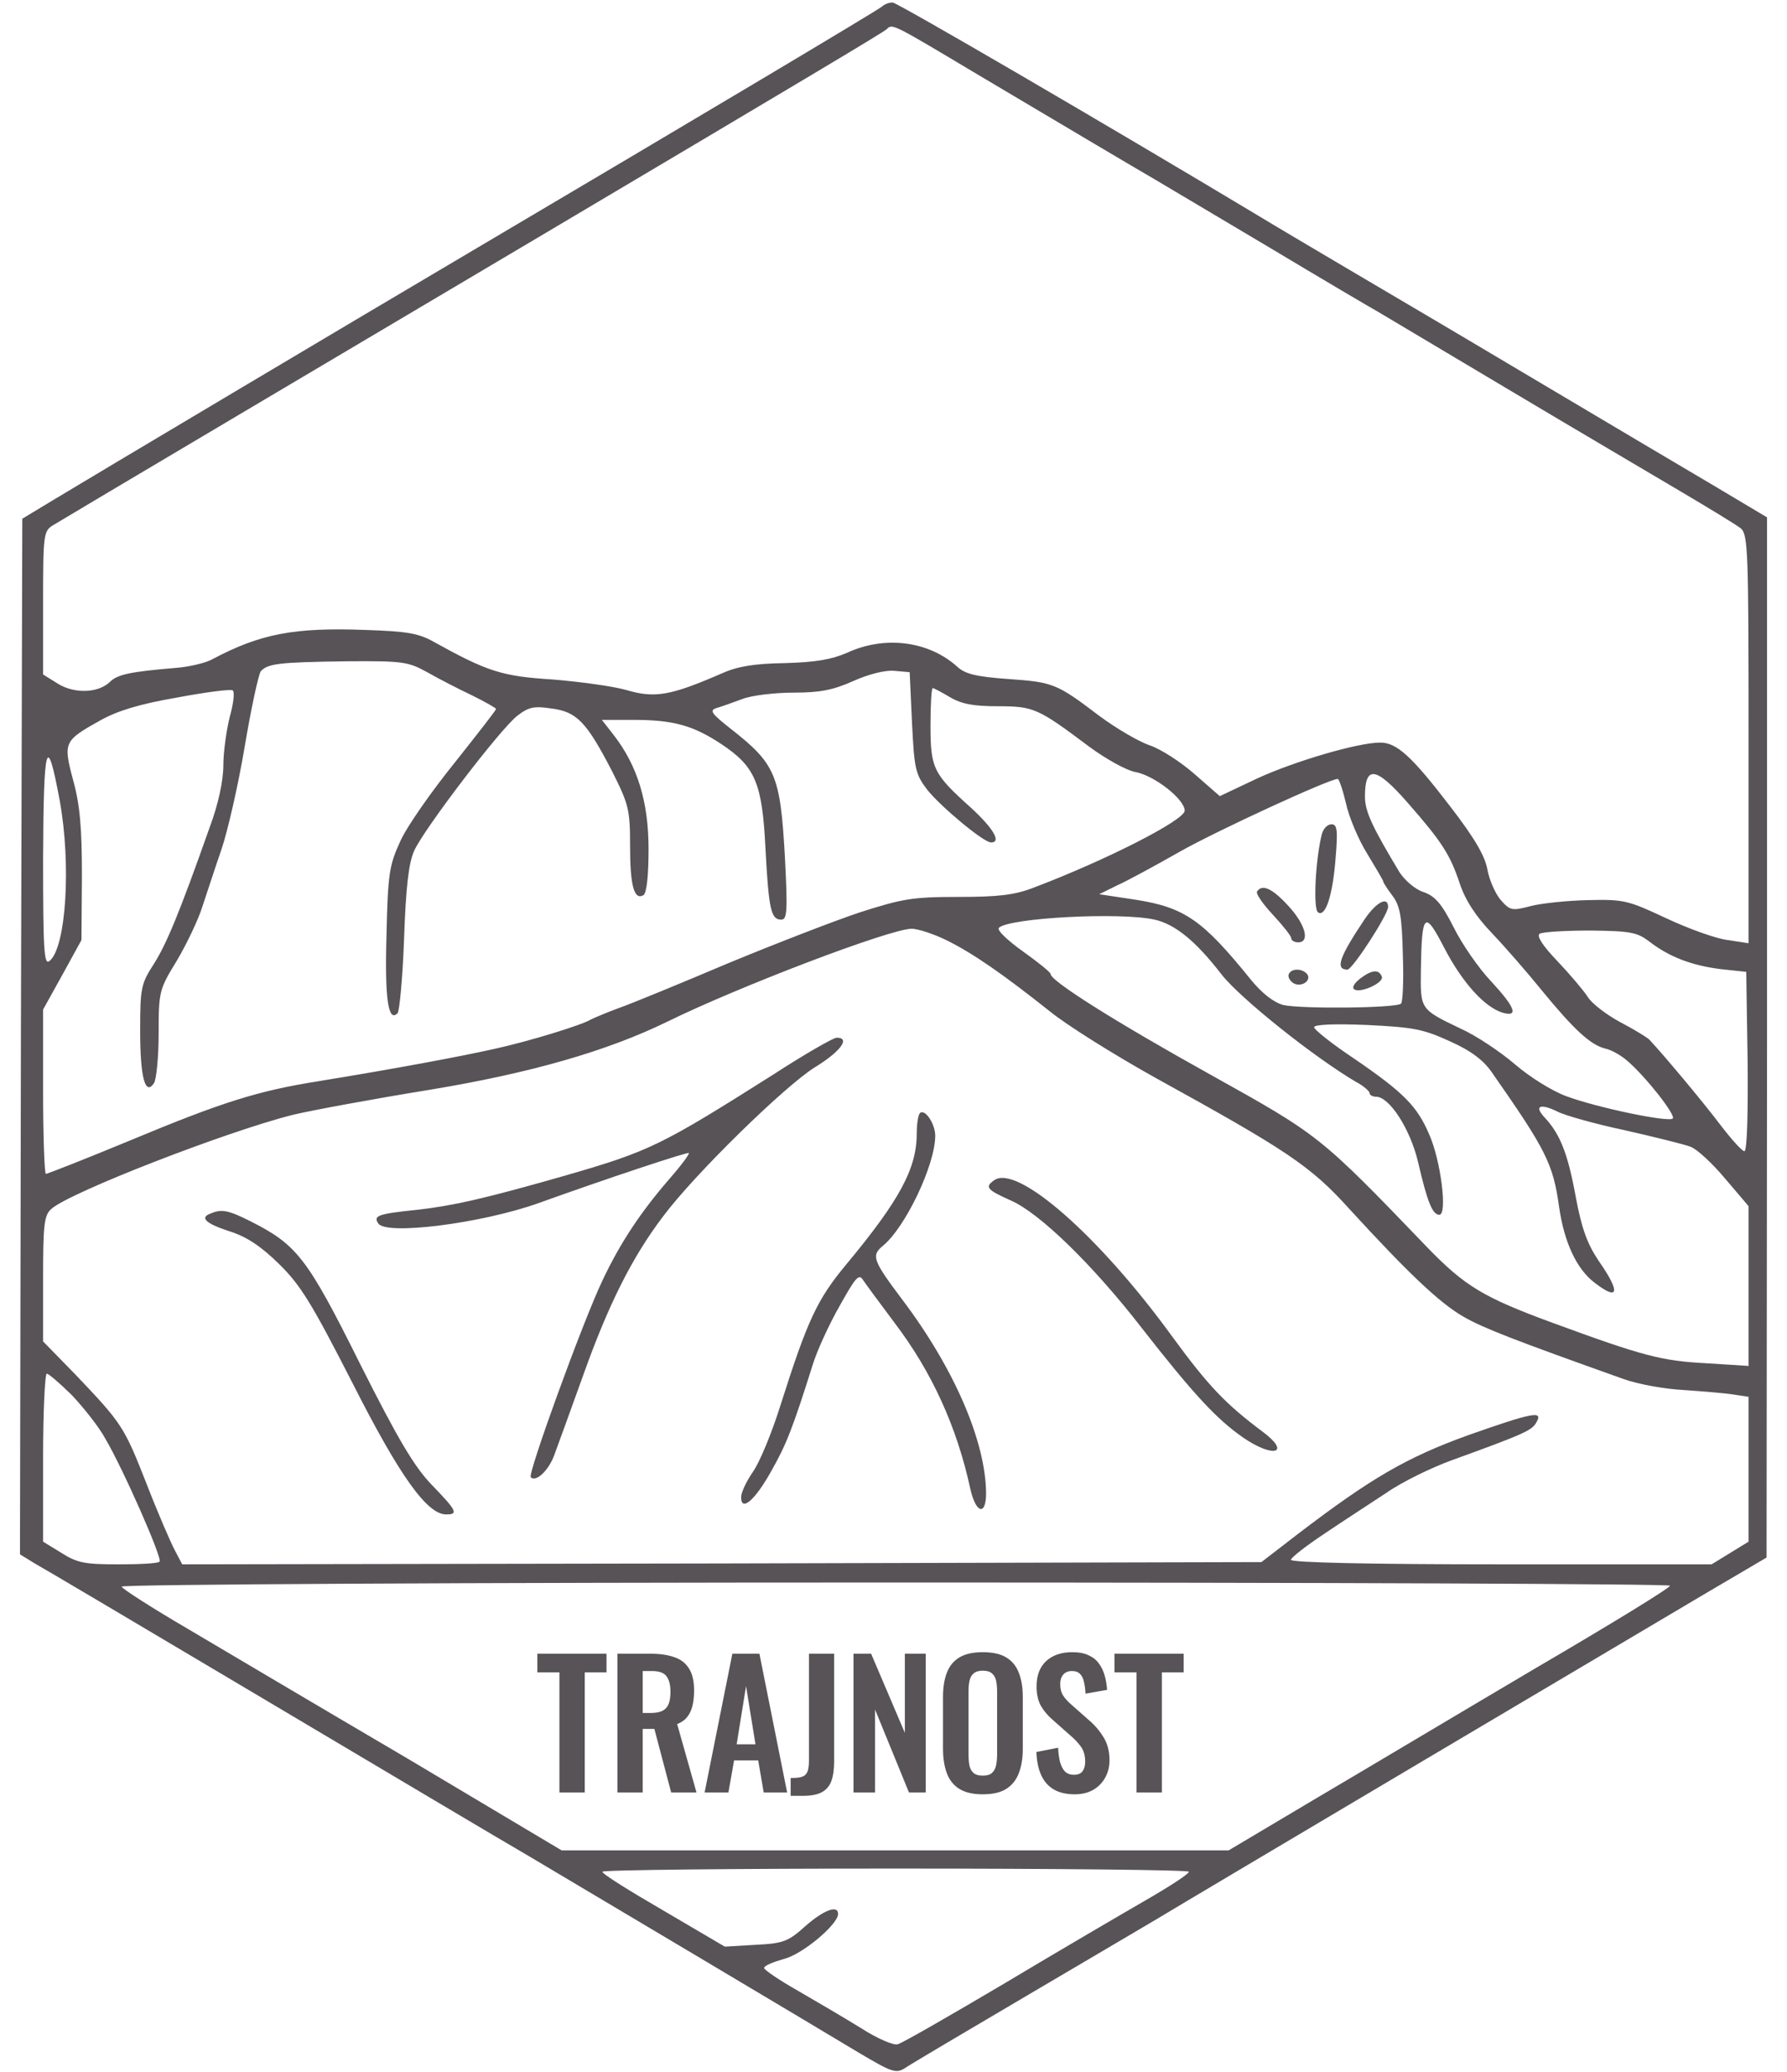 <?xml version="1.0" encoding="UTF-8"?> <svg xmlns="http://www.w3.org/2000/svg" width="88" height="102" viewBox="0 0 88 102" fill="none"><path d="M43.432 0.324C43.227 0.503 34.715 5.577 23.062 12.462C17.986 15.457 4.421 23.527 2.578 24.644L1.098 25.538L1.03 51.021L0.984 76.525L1.713 76.973C2.122 77.196 7.175 80.191 12.933 83.611C18.692 87.031 24.632 90.563 26.134 91.435C29.412 93.38 39.745 99.527 42.271 101.047C43.887 102.008 44.115 102.097 44.547 101.829C44.797 101.65 47.642 99.974 50.829 98.096C54.015 96.219 56.792 94.587 56.974 94.475C58.408 93.603 81.828 79.722 84.104 78.381L86.994 76.682L87.017 51.066V25.471L84.354 23.884C82.875 23.013 79.256 20.867 76.32 19.123C73.384 17.38 70.675 15.77 70.289 15.547C69.72 15.211 63.074 11.3 61.981 10.629C54.607 6.203 44.183 0.123 43.955 0.123C43.773 0.123 43.546 0.213 43.432 0.324ZM48.234 3.722C53.014 6.561 55.654 8.126 56.883 8.841C57.406 9.154 59.933 10.652 62.527 12.194C65.099 13.736 67.489 15.144 67.853 15.346C68.195 15.547 71.085 17.268 74.272 19.168C77.458 21.068 81.259 23.303 82.693 24.153C84.127 25.002 85.492 25.829 85.72 26.008C86.084 26.321 86.107 27.103 86.107 36.402V46.438L85.083 46.282C84.514 46.215 83.148 45.723 82.055 45.209C80.189 44.337 79.984 44.27 78.209 44.315C77.185 44.337 75.91 44.471 75.387 44.606C74.454 44.852 74.363 44.829 73.907 44.315C73.634 44.002 73.338 43.309 73.247 42.817C73.134 42.147 72.61 41.253 71.404 39.688C69.515 37.229 68.786 36.559 67.967 36.559C66.875 36.559 63.757 37.475 61.913 38.324L60.069 39.196L58.84 38.123C58.157 37.52 57.156 36.871 56.61 36.693C56.086 36.514 54.971 35.866 54.129 35.24C52.035 33.653 51.876 33.586 49.645 33.429C48.075 33.317 47.529 33.183 47.142 32.826C45.73 31.552 43.568 31.283 41.725 32.133C40.951 32.468 40.2 32.602 38.652 32.647C37.173 32.669 36.331 32.803 35.58 33.139C33.008 34.256 32.257 34.39 30.823 33.966C30.186 33.787 28.57 33.563 27.204 33.452C24.723 33.295 24.017 33.072 21.355 31.596C20.604 31.172 20.012 31.082 18.032 31.015C14.504 30.881 12.842 31.194 10.475 32.446C10.134 32.647 9.246 32.848 8.541 32.893C6.424 33.072 5.787 33.206 5.423 33.563C4.854 34.122 3.693 34.167 2.873 33.675L2.122 33.206V29.696C2.122 26.276 2.145 26.142 2.623 25.852C3.124 25.538 18.1 16.664 26.589 11.635C39.517 3.968 43.455 1.621 43.659 1.442C43.955 1.152 43.887 1.129 48.234 3.722ZM21.036 33.094C21.582 33.407 22.584 33.921 23.244 34.234C23.881 34.547 24.427 34.86 24.427 34.904C24.427 34.971 23.494 36.156 22.379 37.564C21.241 38.973 20.035 40.694 19.716 41.409C19.17 42.594 19.101 42.996 19.033 46.059C18.942 49.21 19.124 50.35 19.579 49.881C19.67 49.791 19.83 48.137 19.898 46.215C19.989 43.644 20.125 42.482 20.399 41.879C20.899 40.783 24.655 35.866 25.474 35.24C26.02 34.815 26.294 34.748 27.158 34.882C28.41 35.038 28.888 35.553 30.14 37.967C30.959 39.599 31.028 39.844 31.028 41.655C31.028 43.622 31.232 44.337 31.688 44.069C31.847 43.957 31.938 43.108 31.938 41.789C31.938 39.487 31.392 37.699 30.231 36.201L29.639 35.441H31.187C33.144 35.441 34.123 35.709 35.511 36.626C37.196 37.743 37.537 38.548 37.696 41.789C37.856 44.784 37.969 45.276 38.47 45.276C38.766 45.276 38.789 44.852 38.652 42.191C38.425 38.146 38.197 37.609 35.967 35.866C35.033 35.128 34.919 34.971 35.284 34.86C35.511 34.793 36.08 34.592 36.558 34.413C37.014 34.234 38.174 34.1 39.085 34.1C40.405 34.1 41.042 33.966 42.043 33.519C42.794 33.183 43.614 32.982 44.046 33.027L44.797 33.094L44.911 35.575C45.025 37.855 45.071 38.101 45.662 38.883C46.345 39.733 48.439 41.476 48.803 41.476C49.327 41.476 48.917 40.783 47.825 39.777C45.958 38.101 45.822 37.833 45.822 35.709C45.822 34.703 45.867 33.876 45.935 33.876C45.981 33.876 46.368 34.077 46.778 34.323C47.346 34.658 47.938 34.77 49.122 34.77C50.897 34.77 51.102 34.86 53.605 36.737C54.448 37.363 55.495 37.944 55.927 38.011C56.86 38.19 58.34 39.353 58.34 39.911C58.34 40.381 54.425 42.37 50.874 43.712C49.941 44.069 49.145 44.158 47.164 44.158C44.934 44.158 44.433 44.248 42.339 44.919C41.065 45.343 38.129 46.483 35.807 47.444C33.486 48.428 31.096 49.411 30.459 49.635C29.844 49.858 29.23 50.127 29.093 50.194C28.729 50.44 26.066 51.267 24.313 51.647C22.72 52.004 19.511 52.608 15.665 53.234C12.706 53.703 10.931 54.262 6.424 56.14C4.216 57.056 2.327 57.794 2.259 57.794C2.191 57.794 2.122 55.961 2.122 53.748V49.702L3.078 47.981L4.011 46.282L4.034 43.153C4.034 40.783 3.943 39.643 3.602 38.414C3.101 36.536 3.147 36.469 4.945 35.463C5.787 34.994 6.879 34.658 8.7 34.346C10.111 34.077 11.363 33.921 11.454 33.988C11.568 34.055 11.499 34.636 11.317 35.284C11.158 35.91 10.999 37.006 10.999 37.676C10.999 38.436 10.748 39.599 10.339 40.694C8.791 45.075 8.199 46.461 7.585 47.444C6.947 48.428 6.902 48.629 6.902 50.73C6.902 53.055 7.152 53.971 7.585 53.323C7.699 53.144 7.812 52.049 7.812 50.887C7.812 48.83 7.835 48.718 8.7 47.31C9.178 46.506 9.77 45.276 9.975 44.606C10.202 43.935 10.612 42.661 10.908 41.812C11.204 40.94 11.727 38.682 12.046 36.782C12.364 34.882 12.729 33.206 12.842 33.049C13.184 32.669 13.73 32.602 17.053 32.557C19.852 32.535 20.103 32.58 21.036 33.094ZM2.942 39.42C3.511 42.549 3.26 46.64 2.441 47.31C2.168 47.534 2.122 46.841 2.122 42.236C2.145 36.581 2.304 35.977 2.942 39.42ZM69.31 39.509C70.994 41.431 71.404 42.057 71.882 43.488C72.155 44.315 72.678 45.12 73.475 45.947C74.112 46.617 75.205 47.869 75.91 48.741C77.504 50.686 78.323 51.446 79.051 51.624C79.37 51.691 79.871 51.982 80.189 52.273C81.122 53.1 82.533 54.91 82.374 55.067C82.169 55.268 78.641 54.53 77.139 53.971C76.457 53.726 75.341 53.033 74.613 52.407C73.885 51.781 72.678 50.976 71.927 50.641C69.924 49.68 69.947 49.702 69.97 47.757C70.015 44.919 70.152 44.784 71.131 46.684C72.018 48.383 73.111 49.59 73.999 49.858C74.795 50.082 74.613 49.59 73.43 48.316C72.815 47.668 71.996 46.483 71.586 45.656C70.994 44.494 70.675 44.114 70.084 43.913C69.674 43.779 69.173 43.331 68.923 42.952C67.58 40.716 67.216 39.956 67.216 39.218C67.216 37.654 67.762 37.743 69.31 39.509ZM66.283 39.554C66.419 40.202 66.897 41.342 67.33 42.035C67.762 42.75 68.126 43.354 68.126 43.421C68.126 43.466 68.331 43.779 68.582 44.114C68.946 44.606 69.037 45.12 69.082 46.997C69.128 48.249 69.082 49.344 68.991 49.411C68.764 49.635 64.052 49.68 63.188 49.478C62.709 49.344 62.141 48.897 61.594 48.227C59.227 45.298 58.34 44.673 55.904 44.293L54.129 44.024L55.039 43.577C55.54 43.354 56.928 42.594 58.112 41.923C59.933 40.895 65.418 38.369 65.873 38.347C65.941 38.347 66.124 38.883 66.283 39.554ZM56.86 45.276C57.862 45.5 58.886 46.327 60.16 47.981C61.093 49.166 64.712 52.049 66.761 53.256C67.148 53.457 67.444 53.726 67.444 53.815C67.444 53.904 67.58 53.994 67.762 53.994C68.422 53.994 69.446 55.581 69.833 57.213C70.289 59.18 70.539 59.806 70.88 59.806C71.29 59.806 70.949 57.123 70.38 55.849C69.788 54.463 69.128 53.793 66.715 52.139C65.6 51.401 64.712 50.686 64.712 50.574C64.712 50.44 65.691 50.395 67.307 50.462C69.606 50.574 70.084 50.663 71.404 51.267C72.451 51.736 73.065 52.206 73.475 52.809C76.115 56.587 76.479 57.28 76.775 59.403C77.025 61.169 77.64 62.466 78.505 63.136C79.711 64.075 79.825 63.65 78.733 62.086C78.163 61.236 77.89 60.498 77.594 58.911C77.208 56.788 76.821 55.827 76.07 55.022C75.523 54.441 75.842 54.307 76.707 54.731C77.048 54.91 78.55 55.335 80.03 55.648C81.509 55.983 82.943 56.341 83.239 56.453C83.558 56.564 84.309 57.257 84.946 58.017L86.107 59.381V63.315V67.249L84.013 67.115C81.828 67.003 80.895 66.757 76.457 65.126C73.043 63.874 72.132 63.315 70.289 61.415C64.963 55.871 64.963 55.894 59.591 52.898C54.926 50.306 51.739 48.294 51.739 47.959C51.739 47.869 51.125 47.377 50.374 46.841C49.623 46.304 49.076 45.79 49.19 45.678C49.691 45.187 55.176 44.896 56.86 45.276ZM46.595 46.282C47.916 46.93 49.418 47.981 51.671 49.769C52.513 50.462 54.88 51.937 56.883 53.055C63.37 56.631 64.53 57.391 66.465 59.537C69.333 62.667 70.903 64.164 72.087 64.835C73.065 65.394 74.567 65.975 79.962 67.897C80.644 68.143 81.987 68.389 82.92 68.434C83.853 68.501 84.969 68.59 85.378 68.657L86.107 68.769V72.323V75.9L85.196 76.459L84.286 77.017H73.93C67.444 77.017 63.574 76.928 63.574 76.794C63.574 76.682 64.326 76.101 65.236 75.497C66.124 74.894 67.512 74 68.286 73.486C69.059 72.949 70.493 72.256 71.472 71.898C75.045 70.602 75.455 70.423 75.66 70.021C76.001 69.44 75.501 69.529 72.269 70.669C69.242 71.764 67.489 72.793 63.916 75.52L62.118 76.906L35.534 76.973L8.973 77.017L8.609 76.324C8.404 75.944 7.767 74.469 7.221 73.061C6.105 70.222 6.014 70.088 3.716 67.674L2.122 66.042V62.957C2.122 60.297 2.168 59.828 2.532 59.515C3.465 58.688 11.204 55.693 14.413 54.888C15.346 54.664 18.373 54.106 21.127 53.658C26.157 52.831 29.912 51.736 32.848 50.306C36.399 48.562 43.796 45.746 44.888 45.723C45.184 45.723 45.958 45.969 46.595 46.282ZM81.213 46.349C82.192 47.109 83.307 47.534 84.741 47.713L85.993 47.847L86.061 52.25C86.084 54.776 86.038 56.676 85.902 56.676C85.788 56.676 85.265 56.095 84.718 55.38C83.876 54.262 81.873 51.87 81.213 51.177C81.1 51.066 80.439 50.663 79.757 50.306C79.097 49.948 78.368 49.389 78.186 49.076C77.981 48.763 77.321 47.981 76.707 47.333C75.956 46.55 75.66 46.081 75.819 45.969C75.979 45.88 77.094 45.813 78.323 45.813C80.303 45.835 80.622 45.902 81.213 46.349ZM3.533 68.68C4.102 69.283 4.854 70.222 5.172 70.803C6.06 72.301 8.017 76.749 7.858 76.883C7.79 76.973 6.879 77.017 5.832 77.017C4.194 77.017 3.807 76.95 3.033 76.459L2.122 75.9V71.764C2.122 69.484 2.213 67.629 2.304 67.629C2.395 67.629 2.942 68.099 3.533 68.68ZM82.238 78.068C82.238 78.18 79.279 79.99 75.683 82.091C72.087 84.215 67.216 87.121 64.826 88.529L60.502 91.1H44.092H27.659L20.08 86.584C15.892 84.126 11.021 81.242 9.246 80.191C7.448 79.141 5.992 78.202 5.992 78.113C5.992 78.001 23.153 77.911 44.115 77.911C65.076 77.911 82.238 77.978 82.238 78.068ZM58.544 92.15C58.544 92.262 57.611 92.865 56.45 93.536C55.29 94.207 52.149 96.04 49.463 97.649C46.778 99.236 44.41 100.6 44.206 100.644C44.001 100.711 43.181 100.354 42.385 99.84C41.588 99.348 40.177 98.521 39.289 98.007C38.379 97.493 37.628 96.978 37.628 96.889C37.628 96.777 38.06 96.599 38.607 96.442C39.517 96.219 41.27 94.743 41.27 94.229C41.27 93.76 40.541 94.05 39.654 94.833C38.812 95.593 38.561 95.682 37.196 95.749L35.693 95.838L32.689 94.073C31.028 93.111 29.662 92.262 29.662 92.15C29.662 92.061 36.171 91.994 44.115 91.994C52.058 91.994 58.567 92.061 58.544 92.15Z" fill="#575357"></path><path d="M65.092 41.074C64.773 42.348 64.659 44.785 64.91 44.919C65.274 45.164 65.638 44.069 65.775 42.192C65.888 40.85 65.843 40.582 65.57 40.582C65.365 40.582 65.16 40.806 65.092 41.074Z" fill="#575357"></path><path d="M61.903 43.89C61.834 44.002 62.199 44.516 62.677 45.03C63.177 45.567 63.587 46.081 63.587 46.193C63.587 46.304 63.746 46.394 63.928 46.394C64.52 46.394 64.293 45.522 63.45 44.606C62.654 43.734 62.153 43.51 61.903 43.89Z" fill="#575357"></path><path d="M67.218 45.231C65.943 47.132 65.739 47.735 66.353 47.735C66.603 47.735 68.356 45.03 68.356 44.65C68.356 44.114 67.787 44.404 67.218 45.231Z" fill="#575357"></path><path d="M63.476 47.936C63.407 48.048 63.476 48.227 63.635 48.361C63.976 48.652 64.591 48.339 64.386 47.981C64.181 47.69 63.635 47.646 63.476 47.936Z" fill="#575357"></path><path d="M67.003 48.16C66.685 48.406 66.548 48.629 66.707 48.719C67.026 48.897 68.141 48.383 68.05 48.093C67.914 47.713 67.572 47.735 67.003 48.16Z" fill="#575357"></path><path d="M38.086 52.899C32.532 56.408 32.009 56.676 27.73 57.906C23.815 59.023 22.313 59.359 20.561 59.56C18.603 59.761 18.375 59.85 18.626 60.23C18.99 60.834 23.701 60.23 26.478 59.247C29.892 58.017 33.875 56.699 33.921 56.766C33.966 56.81 33.534 57.392 32.965 58.04C31.554 59.672 30.552 61.169 29.665 63.047C28.686 65.103 25.977 72.569 26.137 72.726C26.387 72.994 27.024 72.39 27.297 71.63C27.457 71.206 28.094 69.44 28.731 67.674C29.96 64.232 31.121 61.907 32.646 59.895C34.194 57.816 38.655 53.458 40.134 52.541C41.409 51.759 41.887 51.088 41.204 51.088C41.044 51.088 39.633 51.893 38.086 52.899Z" fill="#575357"></path><path d="M45.304 54.799C45.213 54.888 45.145 55.335 45.145 55.804C45.145 57.526 44.303 59.09 41.663 62.264C40.252 63.963 39.773 64.969 38.453 69.127C38.021 70.513 37.407 72.01 37.065 72.48C36.746 72.949 36.496 73.486 36.496 73.709C36.496 74.447 37.179 73.866 37.975 72.435C38.727 71.116 39.045 70.289 40.024 67.182C40.229 66.512 40.821 65.215 41.344 64.299C42.141 62.868 42.3 62.689 42.505 63.025C42.641 63.226 43.347 64.187 44.052 65.126C45.873 67.517 47.125 70.245 47.785 73.307C48.058 74.514 48.559 74.648 48.559 73.508C48.536 70.96 46.988 67.361 44.417 63.963C43.005 62.086 42.892 61.818 43.461 61.348C44.576 60.454 46.055 57.347 46.055 55.916C46.055 55.335 45.555 54.575 45.304 54.799Z" fill="#575357"></path><path d="M48.958 58.107C48.48 58.442 48.594 58.576 49.8 59.113C51.212 59.739 53.829 62.287 56.219 65.372C58.768 68.635 59.906 69.865 61.226 70.781C62.728 71.809 63.593 71.541 62.182 70.49C60.361 69.127 59.519 68.255 57.721 65.796C54.102 60.812 50.074 57.302 48.958 58.107Z" fill="#575357"></path><path d="M10.386 59.739C9.817 59.94 10.113 60.23 11.274 60.611C12.139 60.879 12.844 61.348 13.755 62.242C14.824 63.293 15.371 64.209 17.351 68.076C19.695 72.703 21.038 74.559 21.971 74.559C22.586 74.559 22.495 74.38 21.265 73.106C20.401 72.212 19.604 70.871 17.715 67.115C15.12 61.907 14.62 61.281 12.321 60.119C11.251 59.582 10.91 59.515 10.386 59.739Z" fill="#575357"></path><path d="M27.549 88.246V82.336H26.461V81.417H29.867V82.336H28.796V88.246H27.549ZM30.404 88.246V81.417H32.039C32.5 81.417 32.888 81.474 33.202 81.586C33.523 81.693 33.764 81.878 33.927 82.142C34.096 82.406 34.18 82.766 34.18 83.221C34.18 83.497 34.155 83.744 34.104 83.963C34.054 84.182 33.967 84.371 33.843 84.528C33.725 84.68 33.559 84.798 33.346 84.882L34.298 88.246H33.051L32.224 85.118H31.651V88.246H30.404ZM31.651 84.334H32.039C32.281 84.334 32.472 84.3 32.612 84.233C32.758 84.16 32.862 84.047 32.924 83.896C32.986 83.738 33.017 83.539 33.017 83.297C33.017 82.954 32.952 82.699 32.823 82.53C32.699 82.356 32.461 82.269 32.106 82.269H31.651V84.334ZM34.699 88.246L36.065 81.417H37.397L38.762 88.246H37.608L37.338 86.669H36.149L35.871 88.246H34.699ZM36.276 85.877H37.203L36.739 83.011L36.276 85.877ZM38.935 88.414V87.537C39.115 87.537 39.264 87.526 39.382 87.504C39.5 87.481 39.59 87.442 39.651 87.386C39.719 87.324 39.767 87.237 39.795 87.124C39.823 87.006 39.837 86.858 39.837 86.678V81.417H41.076V86.728C41.076 87.11 41.031 87.428 40.941 87.681C40.851 87.928 40.694 88.114 40.469 88.237C40.25 88.355 39.938 88.414 39.533 88.414H38.935ZM42.03 88.246V81.417H42.898L44.559 85.312V81.417H45.588V88.246H44.761L43.092 84.165V88.246H42.03ZM48.394 88.338C47.911 88.338 47.526 88.248 47.239 88.069C46.953 87.889 46.748 87.63 46.624 87.293C46.5 86.956 46.438 86.557 46.438 86.096V83.542C46.438 83.081 46.5 82.687 46.624 82.362C46.748 82.03 46.953 81.777 47.239 81.603C47.526 81.428 47.911 81.341 48.394 81.341C48.889 81.341 49.276 81.428 49.557 81.603C49.844 81.777 50.049 82.03 50.173 82.362C50.302 82.687 50.367 83.081 50.367 83.542V86.104C50.367 86.56 50.302 86.956 50.173 87.293C50.049 87.625 49.844 87.883 49.557 88.069C49.276 88.248 48.889 88.338 48.394 88.338ZM48.394 87.419C48.602 87.419 48.754 87.374 48.849 87.285C48.95 87.195 49.018 87.071 49.052 86.914C49.085 86.756 49.102 86.585 49.102 86.399V83.255C49.102 83.064 49.085 82.893 49.052 82.741C49.018 82.589 48.95 82.471 48.849 82.387C48.754 82.297 48.602 82.252 48.394 82.252C48.197 82.252 48.048 82.297 47.947 82.387C47.846 82.471 47.779 82.589 47.745 82.741C47.711 82.893 47.694 83.064 47.694 83.255V86.399C47.694 86.585 47.709 86.756 47.737 86.914C47.77 87.071 47.838 87.195 47.939 87.285C48.04 87.374 48.192 87.419 48.394 87.419ZM52.925 88.338C52.515 88.338 52.172 88.26 51.897 88.102C51.621 87.939 51.413 87.703 51.273 87.394C51.132 87.085 51.054 86.706 51.037 86.256L52.107 86.045C52.119 86.309 52.15 86.543 52.2 86.745C52.256 86.947 52.338 87.105 52.444 87.217C52.557 87.324 52.703 87.377 52.883 87.377C53.085 87.377 53.228 87.318 53.313 87.2C53.397 87.077 53.439 86.922 53.439 86.737C53.439 86.439 53.372 86.194 53.237 86.003C53.102 85.812 52.922 85.621 52.697 85.43L51.838 84.671C51.596 84.463 51.402 84.233 51.256 83.98C51.115 83.722 51.045 83.404 51.045 83.027C51.045 82.488 51.203 82.072 51.517 81.78C51.832 81.488 52.262 81.341 52.807 81.341C53.127 81.341 53.394 81.392 53.608 81.493C53.821 81.589 53.99 81.724 54.114 81.898C54.243 82.072 54.339 82.272 54.4 82.496C54.462 82.716 54.501 82.949 54.518 83.196L53.456 83.382C53.445 83.168 53.42 82.977 53.38 82.808C53.346 82.64 53.282 82.508 53.186 82.412C53.096 82.317 52.962 82.269 52.782 82.269C52.596 82.269 52.453 82.331 52.352 82.454C52.256 82.572 52.209 82.721 52.209 82.901C52.209 83.131 52.256 83.323 52.352 83.474C52.447 83.62 52.585 83.772 52.765 83.929L53.616 84.68C53.897 84.916 54.136 85.194 54.333 85.514C54.535 85.829 54.636 86.211 54.636 86.661C54.636 86.987 54.563 87.276 54.417 87.529C54.277 87.782 54.077 87.981 53.819 88.128C53.566 88.268 53.268 88.338 52.925 88.338ZM55.969 88.246V82.336H54.882V81.417H58.288V82.336H57.217V88.246H55.969Z" fill="#575357"></path></svg> 